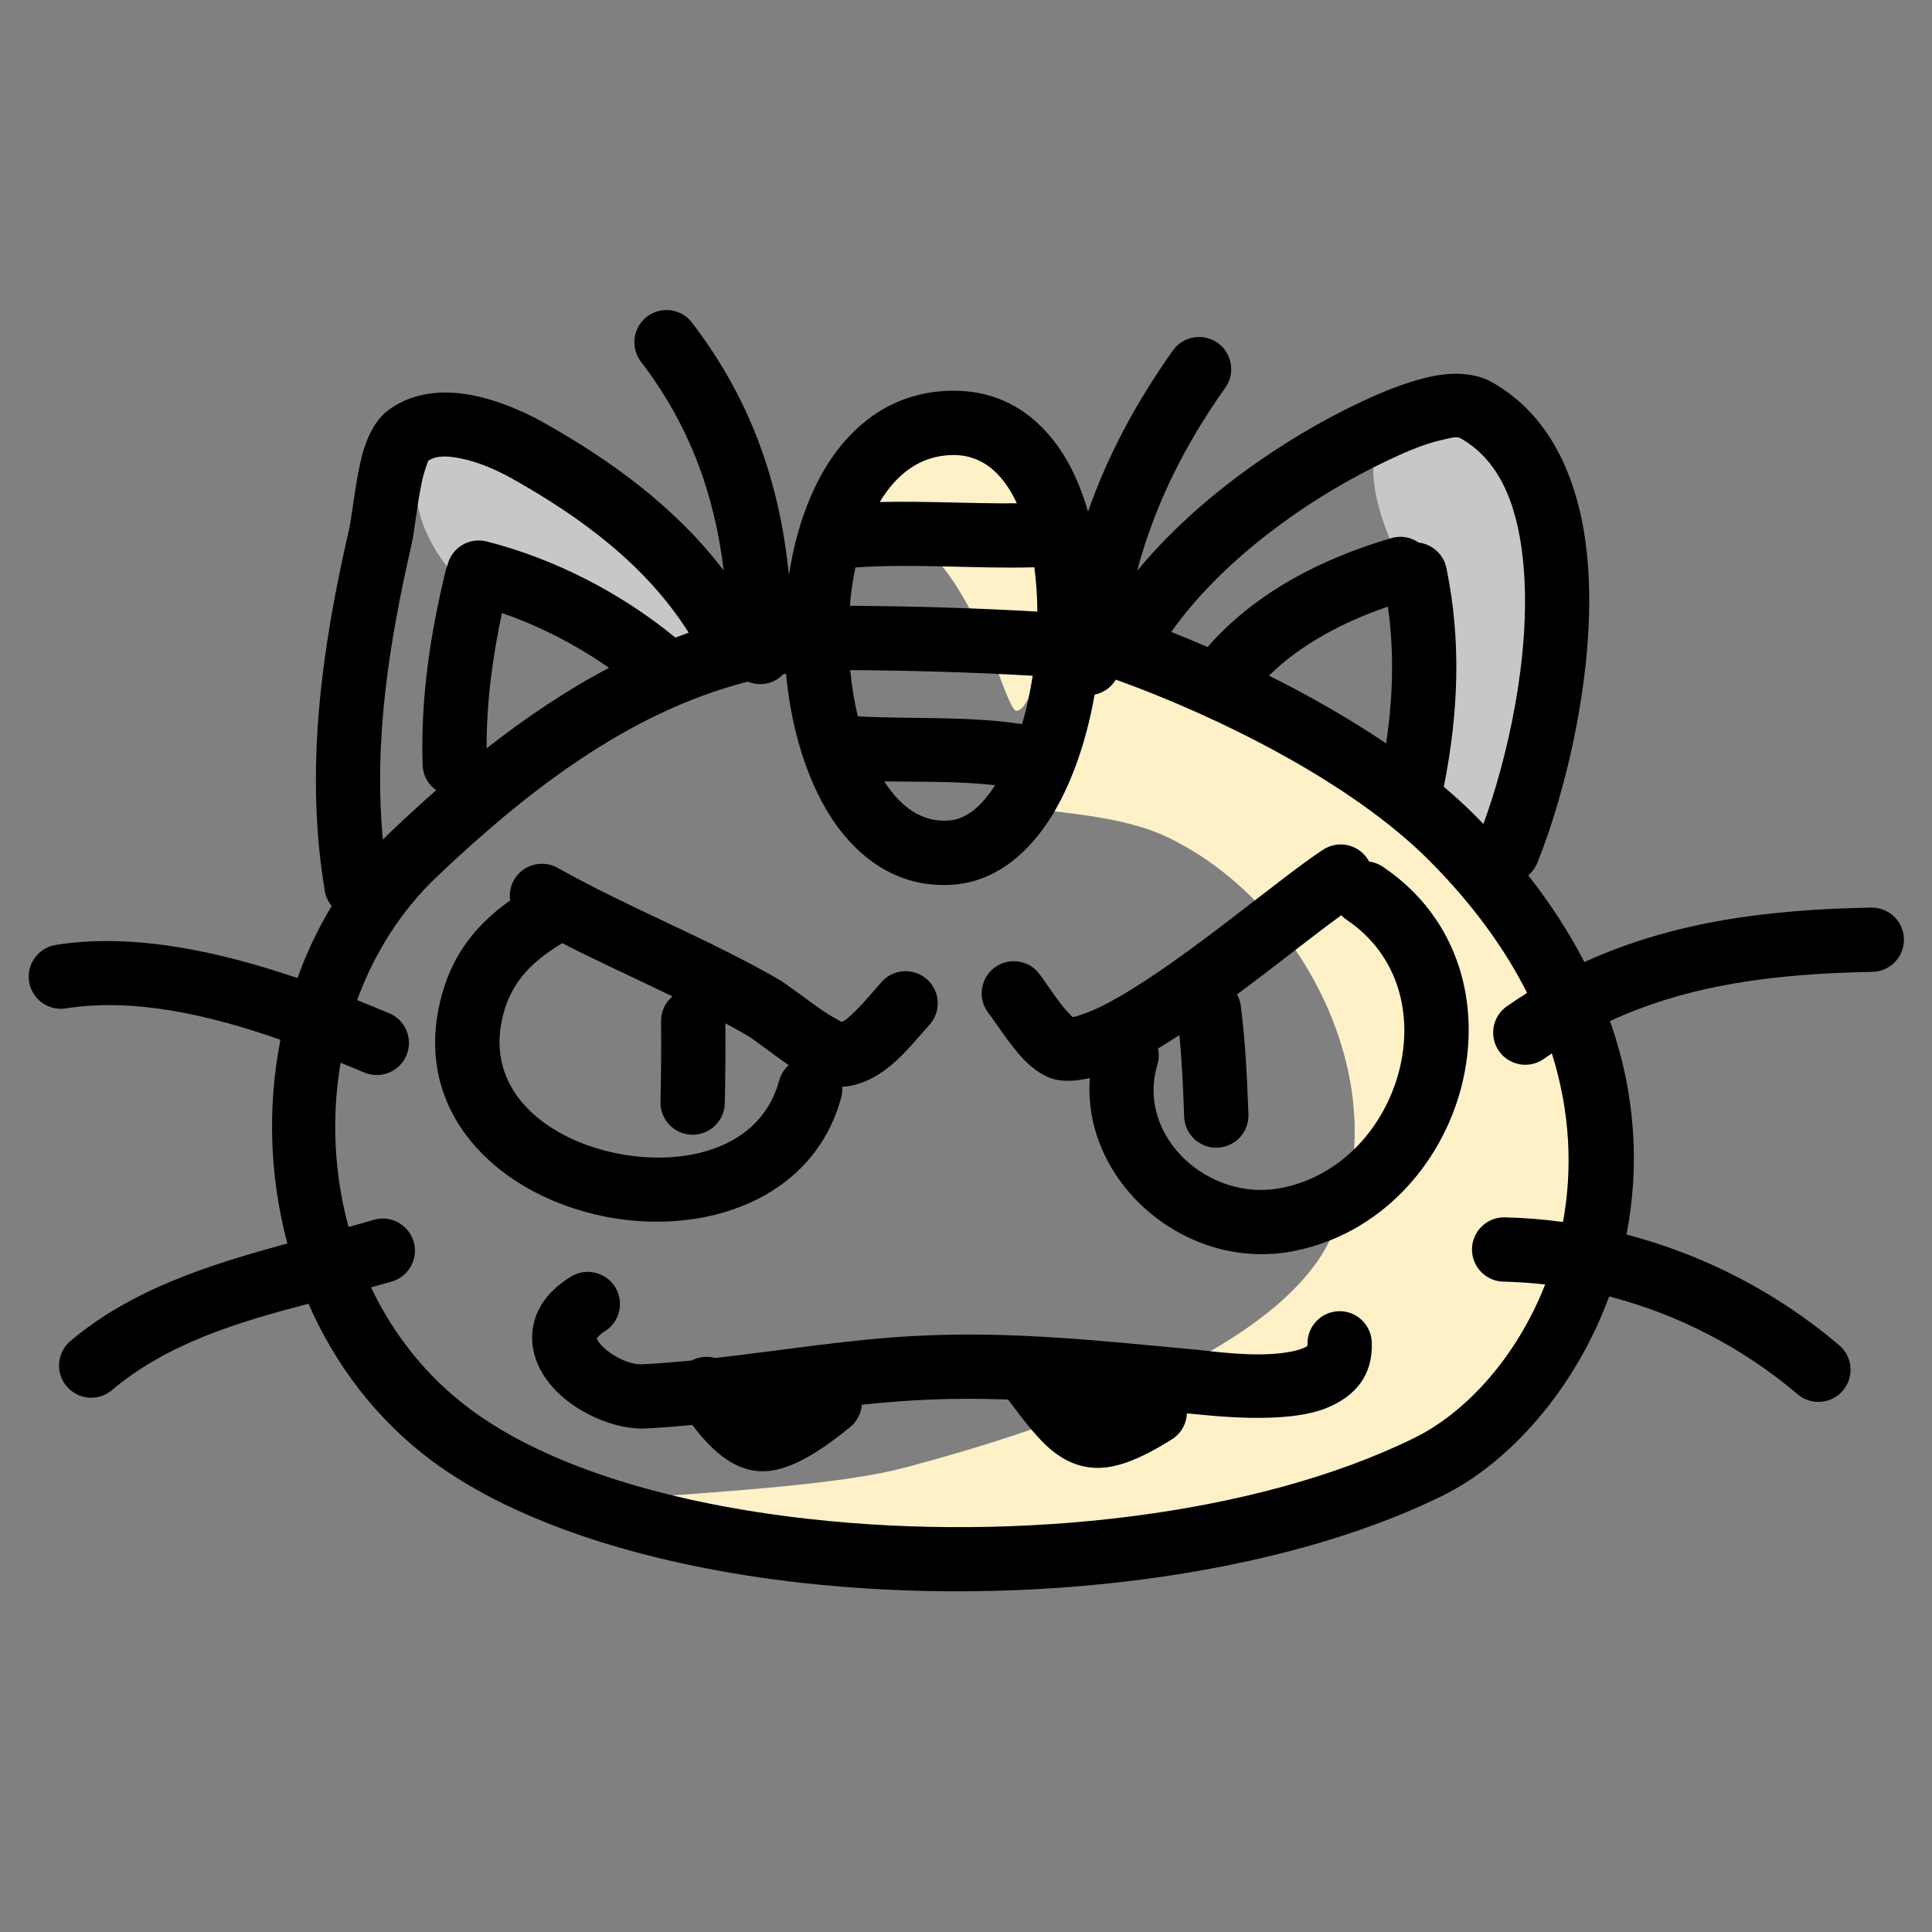 <?xml version="1.0" encoding="UTF-8" standalone="no"?>
<!DOCTYPE svg PUBLIC "-//W3C//DTD SVG 1.1//EN" "http://www.w3.org/Graphics/SVG/1.1/DTD/svg11.dtd">
<svg width="100%" height="100%" viewBox="0 0 601 601" version="1.1" xmlns="http://www.w3.org/2000/svg" xmlns:xlink="http://www.w3.org/1999/xlink" xml:space="preserve" xmlns:serif="http://www.serif.com/" style="fill-rule:evenodd;clip-rule:evenodd;stroke-linejoin:round;stroke-miterlimit:2;">
    <rect x="0" y="0" width="601" height="601" fill="#808080" stroke="none"/>
    <g transform="matrix(1,0,0,1,-1471,-4600)">
        <g id="teamrocket" transform="matrix(1,0,0,1,-2728.02,4600.69)">
            <rect x="4200" y="0" width="600" height="600" style="fill:none;"/>
            <g transform="matrix(1,0,0,1,2728.02,-4600.69)">
                <path d="M1903.59,4768.24C1880.24,4712.79 1939.38,4719.62 1953.79,4766.9C1960.24,4788.04 1950.95,4841.61 1939.9,4861.99C1931.61,4877.28 1910.27,4848.63 1908.2,4839.69C1902.7,4815.91 1919.58,4794.71 1905.36,4771.32L1903.59,4768.24ZM1618.96,4785.05C1599.86,4770.76 1587.24,4734.58 1625.44,4737.73C1643.45,4739.21 1659.75,4754.83 1670.9,4767.73C1675.74,4773.33 1700.31,4800.95 1680.02,4805.43C1666.27,4808.46 1647.87,4780.1 1623.49,4783.27L1618.96,4785.05Z" style="fill:rgb(199,199,199);"/>
            </g>
            <g transform="matrix(1,0,0,1,2728.02,-4600.69)">
                <path d="M1786.82,4850.75C1802.05,4853.15 1820.08,4853.71 1834.18,4860.44C1877.91,4881.3 1907.73,4941.59 1884.1,4986.95C1866.12,5021.48 1797.36,5044.6 1752.45,5056.55C1717.39,5065.88 1627.56,5065.49 1657.93,5070.59C1672.01,5072.96 1771.41,5086.58 1781.28,5085.69C1819.05,5082.27 1881.91,5073.75 1914.18,5053.74C1932.98,5042.09 1955.13,5026.06 1965.13,5005.51C1989.62,4955.2 1950.45,4879.69 1909.36,4850.2C1887.85,4834.75 1862.02,4825.72 1837.39,4816.46C1831.8,4814.36 1819.06,4806.05 1812.94,4808.88C1800.27,4814.73 1797.03,4833.77 1792.44,4845.61L1786.82,4850.75ZM1730.97,4771.11C1755.16,4752.19 1770.09,4783.1 1779,4802.34C1779.64,4803.73 1785.32,4820.96 1787.04,4821.12C1792.5,4821.62 1798.22,4792.79 1798.4,4787.64C1800.36,4734.22 1752.27,4712.95 1732.2,4766.33L1730.97,4771.11Z" style="fill:rgb(255,241,199);"/>
            </g>
            <g transform="matrix(1,0,0,1,2728.02,-4600.69)">
                <path d="M1696.12,4777.47C1681.42,4758.11 1661.65,4743.56 1640.12,4731.45C1633.19,4727.56 1622.92,4723.14 1613.2,4722.27C1605,4721.53 1597.18,4723.22 1590.97,4728.25C1588.29,4730.43 1585.6,4734.8 1583.93,4740.6C1581.62,4748.63 1580.61,4760.23 1579.54,4764.87C1571.08,4801.7 1565.72,4839.4 1572.03,4877.09C1572.33,4878.9 1573.1,4880.51 1574.19,4881.83C1569.9,4888.91 1566.34,4896.44 1563.54,4904.25C1539.11,4895.95 1512.44,4890.11 1488.36,4893.94C1482.91,4894.81 1479.19,4899.93 1480.06,4905.39C1480.92,4910.84 1486.05,4914.56 1491.5,4913.69C1512.92,4910.29 1536.53,4915.85 1558.24,4923.45C1554.14,4944.28 1554.87,4966.2 1560.41,4986.81C1536.28,4993.39 1512.03,5001 1492.91,5017.16C1488.69,5020.72 1488.16,5027.04 1491.73,5031.25C1495.29,5035.47 1501.6,5036 1505.82,5032.44C1523.09,5017.84 1545.07,5011.28 1566.97,5005.56C1575.24,5024.5 1588.02,5041.51 1605.29,5054.38C1632.03,5074.28 1673.95,5087.2 1720.42,5092.39C1789.05,5100.05 1867.5,5091.02 1919.86,5065.22C1940.11,5055.24 1960.76,5032.69 1971.57,5003.29C1993.15,5008.88 2013.3,5019.34 2030.19,5033.72C2034.39,5037.3 2040.71,5036.79 2044.28,5032.58C2047.86,5028.38 2047.35,5022.07 2043.15,5018.49C2024.07,5002.24 2001.32,4990.4 1976.96,4984.03C1980.94,4963.69 1980.1,4941.08 1971.83,4917.63C1997.23,4905.91 2024.39,4902.88 2053.46,4902.33C2058.98,4902.22 2063.37,4897.66 2063.27,4892.14C2063.17,4886.62 2058.6,4882.23 2053.08,4882.33C2021.29,4882.93 1991.66,4886.57 1963.87,4899.28C1959.24,4890.32 1953.47,4881.31 1946.41,4872.31C1947.61,4871.3 1948.58,4869.99 1949.21,4868.44C1958.11,4846.49 1967.66,4807.5 1964.89,4774.73C1962.84,4750.36 1953.86,4729.47 1935.2,4718.94C1931.25,4716.7 1926.08,4715.85 1920.38,4716.46C1911.38,4717.42 1900.56,4722.14 1894.85,4724.81C1869.99,4736.44 1842.97,4755.39 1824.72,4777.6C1830.15,4757.31 1839.24,4738.84 1852.16,4720.61C1855.36,4716.11 1854.29,4709.86 1849.79,4706.67C1845.29,4703.48 1839.04,4704.54 1835.85,4709.04C1824.34,4725.27 1815.59,4741.68 1809.46,4759.16C1807.26,4751.49 1804.18,4744.62 1800.22,4739.02C1792.4,4727.98 1781.39,4721.33 1766.99,4721.55C1751.9,4721.77 1740.05,4728.82 1731.41,4740.14C1723.72,4750.21 1718.69,4763.98 1716.41,4778.89C1713.56,4750.3 1704.67,4724.4 1686.27,4700.37C1682.92,4695.98 1676.63,4695.15 1672.25,4698.51C1667.87,4701.86 1667.04,4708.14 1670.39,4712.52C1685.66,4732.48 1693.29,4753.95 1696.12,4777.47ZM1715.52,4809.59C1715.24,4809.63 1714.97,4809.67 1714.7,4809.72C1712.86,4811.64 1710.27,4812.84 1707.4,4812.82C1706.05,4812.81 1704.77,4812.53 1703.6,4812.05C1665.71,4821.7 1633.67,4847.33 1607.07,4872.56C1595.69,4883.35 1587.37,4896.64 1582.1,4911.12C1585.51,4912.48 1588.84,4913.84 1592.08,4915.2C1597.17,4917.33 1599.57,4923.19 1597.44,4928.28C1595.31,4933.37 1589.45,4935.78 1584.36,4933.65C1581.94,4932.64 1579.48,4931.61 1576.96,4930.59C1574.07,4947.46 1574.9,4965.08 1579.43,4981.68C1582.06,4980.95 1584.67,4980.22 1587.26,4979.46C1592.55,4977.9 1598.12,4980.94 1599.67,4986.23C1601.23,4991.53 1598.19,4997.09 1592.9,4998.65C1590.75,4999.28 1588.59,4999.88 1586.41,5000.48C1593.4,5015.12 1603.68,5028.24 1617.24,5038.33C1641.67,5056.53 1680.17,5067.77 1722.64,5072.51C1787.44,5079.75 1861.58,5071.64 1911.02,5047.28C1927.06,5039.38 1942.81,5022.16 1951.66,4999.58C1947.36,4999.09 1943.03,4998.79 1938.67,4998.69C1933.15,4998.56 1928.78,4993.98 1928.9,4988.46C1929.03,4982.94 1933.61,4978.57 1939.13,4978.69C1945.2,4978.83 1951.24,4979.32 1957.21,4980.12C1960.16,4964.06 1959.58,4946.24 1953.75,4927.7C1952.89,4928.27 1952.04,4928.85 1951.18,4929.44C1946.65,4932.59 1940.41,4931.46 1937.27,4926.93C1934.12,4922.4 1935.25,4916.16 1939.78,4913.01C1941.86,4911.57 1943.95,4910.19 1946.05,4908.87C1939.16,4895.22 1929.24,4881.38 1915.64,4867.73C1890.9,4842.9 1848.99,4822.52 1818.12,4811.42C1816.68,4813.81 1814.28,4815.53 1811.51,4816.09C1808.88,4831.1 1803.94,4845.07 1797.21,4855.34C1789.52,4867.07 1779.39,4874.22 1767.96,4875.16C1753.85,4876.33 1742.13,4870.27 1733.25,4859.4C1723.48,4847.44 1717.3,4829.06 1715.52,4809.59ZM1686.37,5043.27C1693.78,5053.17 1700.45,5057.16 1707,5057.64C1714.24,5058.17 1723.07,5054.06 1735.46,5043.94C1737.66,5042.14 1738.9,5039.6 1739.11,5036.97C1744.85,5036.38 1750.59,5035.89 1756.35,5035.57C1765.92,5035.05 1775.28,5035.04 1784.56,5035.35C1790,5042.63 1794.15,5047.85 1798.06,5051.07C1802.37,5054.61 1806.67,5056.34 1811.46,5056.6C1817.41,5056.92 1824.85,5054.51 1835.59,5047.71C1838.47,5045.89 1840.1,5042.84 1840.23,5039.66L1841.16,5039.75C1848.24,5040.41 1870.98,5043.16 1883.69,5037.99C1892.71,5034.32 1898.17,5027.72 1897.72,5017.44C1897.48,5011.93 1892.81,5007.65 1887.29,5007.89C1881.78,5008.13 1877.5,5012.8 1877.74,5018.32C1877.77,5018.91 1877.14,5019.02 1876.64,5019.26C1875.47,5019.8 1874.11,5020.17 1872.66,5020.45C1862.19,5022.52 1847.92,5020.29 1843,5019.84C1813.28,5017.09 1785.3,5013.96 1755.26,5015.6C1734.58,5016.73 1714.02,5020.12 1693.45,5022.44C1691.09,5021.79 1688.49,5022.01 1686.19,5023.21C1681.1,5023.71 1676.01,5024.12 1670.91,5024.39C1667.34,5024.59 1663.06,5022.65 1659.84,5020.1C1658.91,5019.36 1658.06,5018.55 1657.4,5017.67C1657.1,5017.28 1656.76,5016.58 1656.61,5016.26C1656.97,5015.88 1658.05,5014.8 1659.07,5014.18C1663.78,5011.31 1665.27,5005.15 1662.4,5000.44C1659.53,4995.73 1653.37,4994.23 1648.65,4997.11C1640.39,5002.14 1637.26,5008.33 1636.64,5014.06C1636.01,5019.93 1638.14,5025.97 1642.59,5031.15C1649.47,5039.19 1662.17,5044.89 1671.98,5044.36C1676.78,5044.11 1681.58,5043.73 1686.37,5043.27ZM1810.03,4935.36C1807.58,4967.59 1839.72,4995.68 1873.25,4989.22C1900.19,4984.02 1919.32,4962.47 1925.61,4938.06C1931.99,4913.28 1925.26,4885.85 1901.17,4869.62C1899.84,4868.73 1898.38,4868.19 1896.89,4868C1896.75,4867.73 1896.59,4867.47 1896.42,4867.21C1893.4,4862.59 1887.2,4861.29 1882.58,4864.32C1869.02,4873.2 1840.76,4897.64 1819.12,4910.09C1815.08,4912.41 1811.33,4914.29 1808,4915.42C1806.72,4915.85 1805.61,4916.31 1804.65,4916.39C1803.92,4915.65 1802.47,4914.15 1801.58,4913.02C1798.47,4909.07 1795.61,4904.58 1794.21,4902.81C1790.8,4898.48 1784.5,4897.74 1780.17,4901.16C1775.84,4904.58 1775.1,4910.87 1778.52,4915.2C1780.42,4917.62 1784.96,4924.81 1789.26,4929.36C1792.65,4932.93 1796.3,4935.11 1799.15,4935.79C1802.08,4936.48 1805.78,4936.33 1810.03,4935.36ZM1629.68,4880.12C1617.7,4888.63 1610.1,4899.18 1607.25,4914.73C1601.11,4948.36 1627.56,4972.05 1658.84,4978.38C1689.91,4984.66 1724.03,4973.31 1732.68,4941.39C1732.98,4940.29 1733.08,4939.18 1733,4938.09C1738.22,4937.77 1743.3,4935.37 1747.87,4931.65C1752.56,4927.83 1756.73,4922.52 1760.08,4918.87C1763.81,4914.81 1763.54,4908.48 1759.48,4904.74C1755.41,4901.01 1749.08,4901.28 1745.35,4905.35C1742.92,4907.99 1740.05,4911.69 1736.79,4914.77C1735.48,4916.01 1734.25,4917.39 1732.8,4917.91C1731.55,4917.22 1728.79,4915.67 1726.92,4914.38C1721.43,4910.59 1715.75,4906.11 1713.12,4904.6C1690.82,4891.77 1666.8,4882.51 1644.48,4869.98C1639.66,4867.28 1633.56,4868.99 1630.86,4873.8C1629.74,4875.8 1629.38,4878.01 1629.68,4880.12ZM1888.25,4884.72C1879.69,4890.92 1867.94,4900.33 1855.81,4909.35C1856.4,4910.42 1856.81,4911.62 1856.98,4912.91C1858.43,4924.05 1858.94,4935.43 1859.36,4946.66C1859.56,4952.17 1855.25,4956.82 1849.73,4957.02C1844.22,4957.23 1839.57,4952.92 1839.37,4947.4C1839.06,4938.96 1838.7,4930.43 1837.88,4921.99C1835.62,4923.47 1833.39,4924.87 1831.23,4926.17C1831.58,4927.78 1831.55,4929.5 1831.04,4931.19C1824.41,4953.33 1846.8,4973.95 1869.46,4969.58C1888.53,4965.9 1901.79,4950.35 1906.24,4933.07C1910.6,4916.16 1906.43,4897.28 1889.99,4886.2C1889.34,4885.77 1888.76,4885.27 1888.25,4884.72ZM1645.9,4893.4C1645.77,4893.49 1645.64,4893.57 1645.51,4893.65C1635.61,4899.62 1629.05,4906.7 1626.93,4918.33C1622.87,4940.52 1642.16,4954.6 1662.8,4958.77C1683.64,4962.99 1707.58,4957.57 1713.37,4936.16C1713.9,4934.23 1714.95,4932.59 1716.34,4931.34C1711.1,4927.73 1705.66,4923.38 1703.15,4921.94C1701,4920.7 1698.83,4919.49 1696.65,4918.32C1696.7,4926.64 1696.66,4934.93 1696.46,4943.25C1696.32,4948.76 1691.73,4953.13 1686.21,4952.99C1680.69,4952.85 1676.32,4948.26 1676.46,4942.74C1676.67,4934.38 1676.7,4926.03 1676.64,4917.66C1676.62,4914.57 1678,4911.8 1680.19,4909.95C1668.76,4904.4 1657.19,4899.17 1645.9,4893.4ZM1685.24,4796.81C1671.97,4775.85 1652.03,4761.09 1630.31,4748.88C1626.15,4746.55 1620.36,4743.83 1614.49,4742.64C1610.84,4741.9 1607.08,4741.46 1604.2,4743.33C1603.87,4744.24 1602.86,4747.05 1602.41,4749.08C1600.77,4756.51 1599.93,4765.45 1599.03,4769.35C1592.1,4799.53 1587.18,4830.33 1590.11,4861.2C1591.15,4860.13 1592.22,4859.08 1593.31,4858.05C1597.63,4853.95 1602.09,4849.85 1606.68,4845.82C1604.21,4844.07 1602.56,4841.22 1602.46,4837.97C1601.82,4817.22 1604.8,4797.42 1609.67,4777.36C1609.81,4776.81 1609.98,4776.29 1610.2,4775.78C1610.21,4775.75 1610.22,4775.71 1610.23,4775.67C1611.58,4770.32 1617.02,4767.08 1622.37,4768.43C1643.44,4773.77 1664.22,4784.46 1681.09,4798.34C1682.46,4797.81 1683.85,4797.3 1685.24,4796.81ZM1932.45,4856.32C1939.93,4835.99 1947.27,4803.8 1944.97,4776.41C1943.52,4759.21 1938.53,4743.78 1925.36,4736.35C1924,4735.58 1922.06,4736.32 1920.02,4736.75C1913.78,4738.05 1907.12,4741.15 1903.32,4742.93C1878.64,4754.48 1851.37,4773.86 1835.36,4796.58C1839.04,4798.05 1842.81,4799.61 1846.65,4801.28C1861.43,4784.28 1882.45,4773.63 1903.82,4767.39C1906.84,4766.51 1909.94,4767.12 1912.34,4768.79C1916.49,4769.29 1920.05,4772.38 1920.94,4776.7C1925.68,4799.62 1924.63,4822.02 1920.14,4844.76C1923.57,4847.65 1926.8,4850.6 1929.81,4853.61C1930.7,4854.52 1931.59,4855.42 1932.45,4856.32ZM1746.08,4843.08C1751,4850.75 1757.58,4855.95 1766.31,4855.23C1772.09,4854.75 1776.6,4850.3 1780.49,4844.38L1780.56,4844.26C1769.2,4842.97 1757.53,4843.25 1746.08,4843.08ZM1627.14,4790.71C1624.18,4804.61 1622.34,4818.46 1622.38,4832.78C1634.26,4823.47 1646.95,4814.87 1660.44,4807.75C1650.25,4800.6 1638.87,4794.74 1627.14,4790.71ZM1902.74,4788.71C1889.15,4793.37 1875.98,4800.16 1865.73,4810.17C1878.19,4816.39 1890.7,4823.49 1902.19,4831.26C1904.3,4817.08 1904.76,4802.98 1902.74,4788.71ZM1735.48,4808.45C1735.95,4813.39 1736.74,4818.23 1737.86,4822.84C1754.64,4823.75 1772.17,4822.67 1788.94,4825.27C1790.35,4820.49 1791.45,4815.41 1792.24,4810.21C1773.26,4809.11 1754.55,4808.59 1735.48,4808.45ZM1792.76,4776.47C1774.27,4776.98 1755.57,4775.23 1737.09,4776.53C1736.28,4780.39 1735.71,4784.39 1735.37,4788.45C1754.97,4788.58 1774.18,4789.12 1793.69,4790.26C1793.66,4785.57 1793.36,4780.93 1792.76,4776.47ZM1787.32,4756.57C1787.22,4756.36 1787.12,4756.15 1787.02,4755.94C1782.92,4747.45 1776.69,4741.41 1767.29,4741.55C1757.12,4741.7 1749.78,4747.65 1744.67,4756.17C1758.86,4755.82 1773.13,4756.7 1787.32,4756.57Z"/>
            </g>
        </g>
    </g>
</svg>
